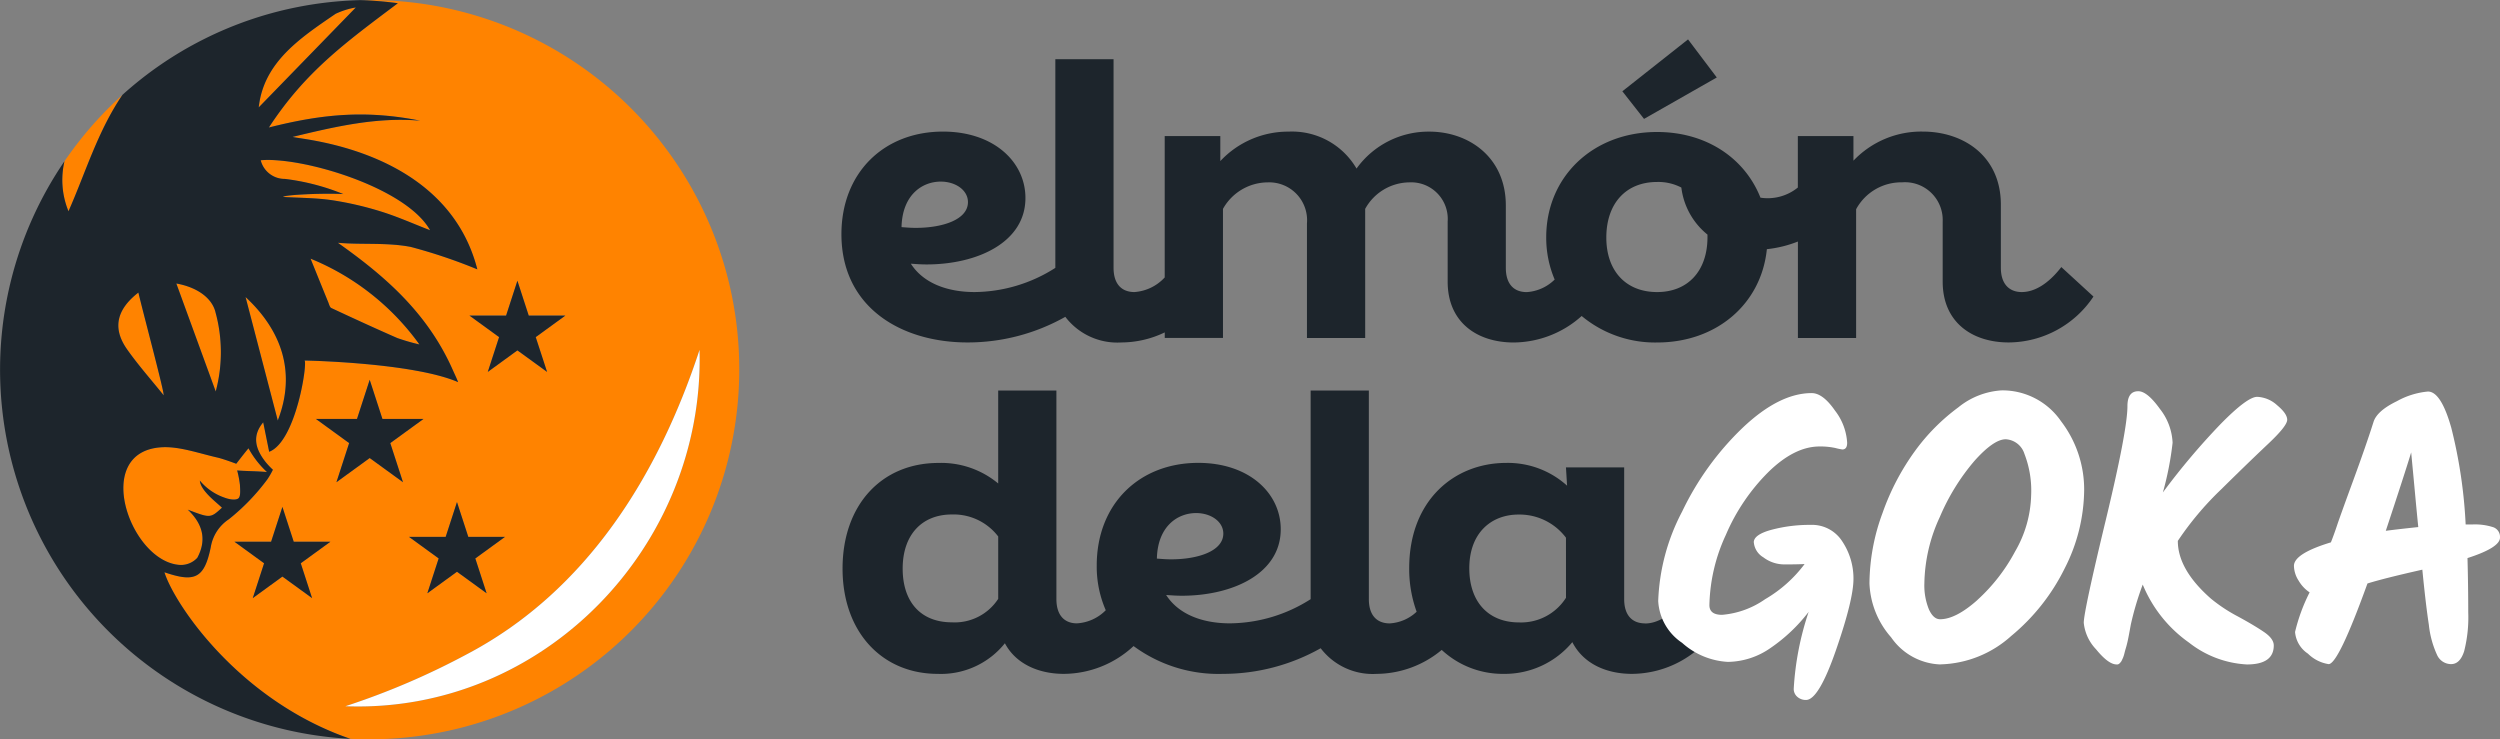 <?xml version="1.0" encoding="UTF-8"?>
<svg xmlns="http://www.w3.org/2000/svg" xmlns:xlink="http://www.w3.org/1999/xlink" id="Grupo_13967" data-name="Grupo 13967" width="276.813" height="81.86" viewBox="0 0 276.813 81.86">
  <rect x="0" y="0" width="276.813" height="81.86" fill="#808080" stroke="none"/>
  <defs>
    <clipPath id="clip-path">
      <rect id="Rectángulo_9316" data-name="Rectángulo 9316" width="276.813" height="81.86" fill="none"></rect>
    </clipPath>
  </defs>
  <path id="Trazado_105218" data-name="Trazado 105218" d="M296.269,11.156,293.086,6.94l-7.273,5.745,2.4,3.058Z" transform="translate(-106.178 -2.578)" fill="#1d252c"></path>
  <g id="Grupo_9335" data-name="Grupo 9335">
    <g id="Grupo_9334" data-name="Grupo 9334" clip-path="url(#clip-path)">
      <path id="Trazado_105219" data-name="Trazado 105219" d="M283.308,33.444c-1.405,1.818-2.934,2.767-4.38,2.767-1.364,0-2.314-.867-2.314-2.686V26.542c0-5.454-4.215-8.1-8.637-8.1a10.363,10.363,0,0,0-7.686,3.223V18.937h-6.157v5.7a5.29,5.29,0,0,1-4.139,1.123c-1.736-4.379-5.992-7.272-11.448-7.272-7.108,0-12.273,4.96-12.273,11.654a11.845,11.845,0,0,0,.935,4.684,4.841,4.841,0,0,1-3.093,1.39c-1.405,0-2.315-.867-2.315-2.686v-6.9c0-5.373-4.132-8.183-8.472-8.183a9.816,9.816,0,0,0-8.059,4.09,8.266,8.266,0,0,0-7.521-4.09,10.264,10.264,0,0,0-7.562,3.264V18.937H184.03V34.594a5.039,5.039,0,0,1-3.348,1.617c-1.405,0-2.315-.867-2.315-2.686v-23.1h-6.446V33.533a16.839,16.839,0,0,1-8.933,2.678c-2.975,0-5.66-.949-7.067-3.14.58.041,1.158.083,1.737.083,5.619,0,10.952-2.439,10.952-7.355,0-4.009-3.514-7.356-9.133-7.356-6.53,0-11.241,4.545-11.241,11.363,0,8.1,6.613,11.985,13.969,11.985a22.01,22.01,0,0,0,10.82-2.838,7.241,7.241,0,0,0,6.21,2.838,11.123,11.123,0,0,0,4.8-1.115v.618h6.447V27a5.715,5.715,0,0,1,4.96-2.934,4.194,4.194,0,0,1,4.339,4.546V41.295h6.447V27a5.645,5.645,0,0,1,4.876-2.934,4.05,4.05,0,0,1,4.257,4.339v6.654c0,4.546,3.306,6.736,7.314,6.736a11.379,11.379,0,0,0,7.523-2.933,12.694,12.694,0,0,0,8.357,2.933c6.572,0,11.53-4.257,12.15-10.332a13.047,13.047,0,0,0,3.437-.847V41.295h6.446V27.038a5.685,5.685,0,0,1,5.084-2.976,4.178,4.178,0,0,1,4.5,4.339v6.654c0,4.546,3.307,6.736,7.315,6.736a11.363,11.363,0,0,0,9.38-5.083ZM159.228,23.981c1.653,0,3.017.949,3.017,2.272,0,1.943-2.809,2.851-5.785,2.851-.538,0-1.033-.041-1.57-.082.083-3.6,2.314-5.041,4.339-5.041m84.9,6.157c0,3.719-2.15,6.074-5.58,6.074s-5.62-2.314-5.62-6.033c0-3.8,2.19-6.157,5.62-6.157a5.5,5.5,0,0,1,2.687.619,7.922,7.922,0,0,0,2.893,5.208Z" transform="translate(-55.068 -3.873)" fill="#1d252c"></path>
      <path id="Trazado_105220" data-name="Trazado 105220" d="M237.294,94.582c-1.4,0-2.315-.867-2.315-2.686V77.308h-6.446l.124,2.026a9.767,9.767,0,0,0-6.737-2.521c-5.744,0-10.744,4.133-10.744,11.654A13.886,13.886,0,0,0,212,93.292a4.748,4.748,0,0,1-2.977,1.29c-1.405,0-2.315-.867-2.315-2.686V68.8h-6.446V91.9a16.842,16.842,0,0,1-8.932,2.677c-2.975,0-5.66-.95-7.066-3.14.579.041,1.158.083,1.736.083,5.62,0,10.952-2.439,10.952-7.356,0-4.009-3.513-7.356-9.133-7.356-6.53,0-11.241,4.545-11.241,11.363a12.047,12.047,0,0,0,1,4.953,4.864,4.864,0,0,1-3.191,1.453c-1.364,0-2.274-.867-2.274-2.686V68.8h-6.446v10.29a9.861,9.861,0,0,0-6.613-2.273c-6.281,0-10.62,4.628-10.62,11.7,0,7.024,4.381,11.654,10.538,11.654a9.069,9.069,0,0,0,7.438-3.39c1.2,2.274,3.719,3.39,6.529,3.39a11.427,11.427,0,0,0,7.717-3.079,15.852,15.852,0,0,0,9.9,3.079,22.012,22.012,0,0,0,10.819-2.838,7.241,7.241,0,0,0,6.21,2.838,11.355,11.355,0,0,0,7.191-2.652,9.93,9.93,0,0,0,6.863,2.652,9.733,9.733,0,0,0,7.6-3.513c1.2,2.356,3.719,3.513,6.613,3.513a11.363,11.363,0,0,0,9.38-5.083l-3.554-3.264c-1.4,1.818-2.975,2.768-4.38,2.768m-71.629-2.727a5.742,5.742,0,0,1-5.125,2.6c-3.388,0-5.454-2.19-5.454-5.951,0-3.719,2.107-5.992,5.454-5.992a6.216,6.216,0,0,1,5.125,2.437Zm21.908-9.5c1.654,0,3.017.95,3.017,2.273,0,1.942-2.81,2.851-5.786,2.851-.537,0-1.033-.041-1.57-.082.083-3.6,2.315-5.041,4.339-5.041m40.96,9.38a5.888,5.888,0,0,1-5.207,2.728c-3.347,0-5.5-2.231-5.5-5.992,0-3.927,2.439-5.951,5.455-5.951a6.442,6.442,0,0,1,5.249,2.562Z" transform="translate(-55.142 -25.557)" fill="#1d252c"></path>
      <path id="Trazado_105221" data-name="Trazado 105221" d="M302.711,85.779q0-.867,1.985-1.4a16.4,16.4,0,0,1,4.3-.537,3.969,3.969,0,0,1,3.534,1.86,7.378,7.378,0,0,1,1.219,4.132q0,2.275-1.922,7.834t-3.328,5.559a1.4,1.4,0,0,1-.971-.351,1.141,1.141,0,0,1-.393-.888,32.443,32.443,0,0,1,1.653-8.516,18.366,18.366,0,0,1-4.236,4.01,8.4,8.4,0,0,1-4.713,1.529,8.249,8.249,0,0,1-5.063-2.109,5.949,5.949,0,0,1-2.646-4.629,22.907,22.907,0,0,1,2.646-9.9,31.853,31.853,0,0,1,6.7-9.279q4.052-3.845,7.648-3.844,1.241,0,2.584,1.943a6.419,6.419,0,0,1,1.343,3.554c0,.5-.18.745-.537.745a7.763,7.763,0,0,1-.786-.167,7.825,7.825,0,0,0-1.736-.165q-2.77,0-5.663,2.831a22.018,22.018,0,0,0-4.711,6.964,19.358,19.358,0,0,0-1.82,7.771q0,1.076,1.405,1.075a9.711,9.711,0,0,0,4.775-1.737,14.62,14.62,0,0,0,4.361-3.886q-.91.042-2.21.041a3.846,3.846,0,0,1-2.357-.784,2.147,2.147,0,0,1-1.055-1.654" transform="translate(-108.524 -25.724)" fill="#fff"></path>
      <path id="Trazado_105222" data-name="Trazado 105222" d="M337.207,99.124a6.916,6.916,0,0,1-5.457-3,9.571,9.571,0,0,1-2.4-5.973,22.776,22.776,0,0,1,1.446-7.793,26.755,26.755,0,0,1,3.617-6.9,22.214,22.214,0,0,1,4.774-4.8,8.415,8.415,0,0,1,4.8-1.881,7.883,7.883,0,0,1,6.572,3.412,12.442,12.442,0,0,1,2.563,7.667,19.384,19.384,0,0,1-2.15,8.619,22.713,22.713,0,0,1-5.932,7.5,12.152,12.152,0,0,1-7.832,3.141m4.092-7.131a19.83,19.83,0,0,0,4.175-5.372,12.981,12.981,0,0,0,1.777-6.222,11.253,11.253,0,0,0-.745-4.588,2.3,2.3,0,0,0-2.067-1.612q-1.325,0-3.451,2.377a23.844,23.844,0,0,0-3.845,6.222,18.04,18.04,0,0,0-1.715,7.357,7.028,7.028,0,0,0,.5,2.872q.5,1.1,1.239,1.1,1.738,0,4.134-2.129" transform="translate(-122.353 -25.553)" fill="#fff"></path>
      <path id="Trazado_105223" data-name="Trazado 105223" d="M370.821,99.173h-.082q-.91,0-2.274-1.674a4.961,4.961,0,0,1-1.364-2.935q0-1.261,2.419-11.3t2.417-12.69q0-1.653,1.2-1.653.992,0,2.4,1.964a6.5,6.5,0,0,1,1.4,3.74,34.429,34.429,0,0,1-1.075,5.5,77.016,77.016,0,0,1,6.366-7.545q2.977-3.038,4.071-3.038a3.48,3.48,0,0,1,2.212.929q1.115.931,1.116,1.612t-2.109,2.667q-2.108,1.985-5.208,5.042a34.12,34.12,0,0,0-4.794,5.7q0,3.184,3.679,6.406a17.573,17.573,0,0,0,2.976,1.964q1.86,1.013,2.913,1.737t1.055,1.468q0,2.107-2.976,2.107a11.323,11.323,0,0,1-6.407-2.418,14.667,14.667,0,0,1-5.125-6.427,32.734,32.734,0,0,0-1.323,4.444q-.248,1.384-.351,1.838c-.069.3-.132.546-.187.723s-.11.38-.165.6a3.288,3.288,0,0,1-.165.517c-.056.124-.11.24-.165.351-.167.248-.317.372-.456.372" transform="translate(-136.376 -25.602)" fill="#fff"></path>
      <path id="Trazado_105224" data-name="Trazado 105224" d="M423.843,83.7a6.568,6.568,0,0,1,2.378.31,1.135,1.135,0,0,1,.723,1.136q0,1.117-3.6,2.273.083,3.142.084,6.015a15.182,15.182,0,0,1-.454,4.3q-.456,1.426-1.447,1.427a1.71,1.71,0,0,1-1.55-1.013,10.678,10.678,0,0,1-.909-3.327q-.352-2.315-.723-6.118-4.216.95-6.076,1.529-3.224,8.929-4.3,8.929A4.165,4.165,0,0,1,405.677,98a3.184,3.184,0,0,1-1.425-2.4,19.657,19.657,0,0,1,1.612-4.383,3.961,3.961,0,0,1-1.219-1.3,3.136,3.136,0,0,1-.517-1.633q0-1.365,4.092-2.605.33-.826.682-1.88t1.777-4.94q1.425-3.885,2.253-6.49.37-1.24,2.583-2.315a8.693,8.693,0,0,1,3.451-1.075q1.447,0,2.583,4.01A54.179,54.179,0,0,1,423.141,83.7Zm-9.548.7q1.24-.165,3.6-.414-.124-1.2-.393-4.092t-.393-4.175q-.7,2.314-2.81,8.68" transform="translate(-150.131 -25.626)" fill="#fff"></path>
      <path id="Trazado_105225" data-name="Trazado 105225" d="M29.919,91.029c.966-1.789.787-3.588-1.055-5.33,2.505.953,2.505.953,3.787-.219-.662-.644-2.356-1.879-2.451-3a6.156,6.156,0,0,0,2.732,1.887c.476.181,1.211.325,1.53.085.281-.211.2-.979.178-1.5a11.44,11.44,0,0,0-.307-1.6c.878.079,2.08.068,3.3.177A10.414,10.414,0,0,1,35.59,78.9c-.5.6-1.355,1.713-1.355,1.713s-1.393-.529-2.1-.691c-2.048-.468-4.19-1.238-6.106-1.138-7.88.412-3.531,12.759,2.009,13.035a2.462,2.462,0,0,0,1.884-.792" transform="translate(-8.073 -29.266)" fill="#ff8300"></path>
      <path id="Trazado_105226" data-name="Trazado 105226" d="M25.858,62.9c.161-.072-2.27-9.134-2.792-11.37-2.417,1.881-2.894,3.94-1.266,6.266,1.244,1.777,2.7,3.408,4.058,5.1" transform="translate(-7.744 -19.145)" fill="#ff8300"></path>
      <path id="Trazado_105227" data-name="Trazado 105227" d="M35.4,53.118c-.42-1.674-2.19-2.8-4.337-3.174,1.5,4.094,2.93,8.024,4.364,11.954a16.725,16.725,0,0,0-.028-8.78" transform="translate(-11.54 -18.554)" fill="#ff8300"></path>
      <path id="Trazado_105228" data-name="Trazado 105228" d="M91.813,32.806h0A40.931,40.931,0,0,0,50.658.015a40.9,40.9,0,0,1,4.159.342C49,4.731,44.576,7.929,40.534,14.118c6.039-1.528,10.824-1.93,16.76-.755-4.807-.42-9.4.652-14.117,1.79.209.262,16.956,1.068,20.439,14.675a58.4,58.4,0,0,0-7.366-2.482c-2.623-.512-5.4-.231-8.078-.459,5.222,3.689,9.929,7.772,12.719,14.071.217.442.42.892.6,1.356-5.047-2.176-17.02-2.395-17.02-2.395.4-.023-.877,8.946-3.9,10.108-.3-1.5-.491-2.428-.66-3.261-1.283,1.528-.842,2.971.241,4.365a8.351,8.351,0,0,0,.832.886,9.358,9.358,0,0,1-.595,1.043A23.678,23.678,0,0,1,36.107,57.5,4.582,4.582,0,0,0,34.1,60.58c-.709,3.431-1.732,3.956-5.13,2.784,1.058,3.442,8.185,14.175,20.58,18.442a40.961,40.961,0,0,0,42.261-49M66.8,34.939l1.253-3.858,1.254,3.858h4.056l-3.282,2.385,1.254,3.858L68.053,38.8l-3.281,2.384,1.253-3.858-3.281-2.385ZM61.362,55.59l1.254,3.858h4.056l-3.281,2.385,1.253,3.858-3.282-2.384L58.081,65.69l1.253-3.858-3.281-2.385h4.056ZM45.315,66.224l-3.281-2.385-3.282,2.385,1.254-3.858-3.282-2.384h4.056l1.254-3.858,1.253,3.858h4.057l-3.282,2.384Zm.42-19.84H50.29L51.7,42.051l1.408,4.333h4.556l-3.686,2.678,1.408,4.332L51.7,50.717l-3.686,2.677,1.408-4.332ZM49.007,78.2a82.758,82.758,0,0,0,13.579-5.822C75.736,65.4,83.655,52.632,88.22,38.739c.578,21.73-17.3,40.283-39.214,39.458" transform="translate(-10.763 0)" fill="#ff8300"></path>
      <path id="Trazado_105229" data-name="Trazado 105229" d="M43.262,52.328,46.829,66c2.073-5.339.411-9.986-3.567-13.673" transform="translate(-16.072 -19.44)" fill="#ff8300"></path>
      <path id="Trazado_105230" data-name="Trazado 105230" d="M54.711,45.57c.747,1.842,1.348,3.334,1.957,4.822.094.229.168.562.346.645,2.412,1.128,4.831,2.24,7.269,3.308a22.4,22.4,0,0,0,2.481.722,27.778,27.778,0,0,0-12.053-9.5" transform="translate(-20.325 -16.929)" fill="#ff8300"></path>
      <path id="Trazado_105231" data-name="Trazado 105231" d="M54.084,2.022c-3.946,2.693-7.962,5.364-8.5,10.354L56.334,1.314a8.575,8.575,0,0,0-2.25.708" transform="translate(-16.933 -0.488)" fill="#ff8300"></path>
      <path id="Trazado_105232" data-name="Trazado 105232" d="M48.6,30.287a25.122,25.122,0,0,1,6.475,1.679c-2.2-.126-6.64.085-6.66.319,1.8.107,3.608.095,5.381.356a36.461,36.461,0,0,1,5.444,1.254c1.826.565,3.584,1.355,5.443,2.074-2.653-4.74-14.157-8.144-18.754-7.748a2.735,2.735,0,0,0,2.67,2.067" transform="translate(-17.062 -10.472)" fill="#ff8300"></path>
      <path id="Trazado_105233" data-name="Trazado 105233" d="M11.662,29.6c1.909-4.306,3.212-8.822,5.976-12.89a41.072,41.072,0,0,0-6.42,7.352,9.1,9.1,0,0,0,.444,5.538" transform="translate(-4.078 -6.207)" fill="#ff8300"></path>
      <path id="Trazado_105234" data-name="Trazado 105234" d="M18.208,63.372c3.4,1.172,4.422.647,5.131-2.784A4.582,4.582,0,0,1,25.344,57.5a23.652,23.652,0,0,0,4.273-4.436,9.392,9.392,0,0,0,.6-1.043,8.32,8.32,0,0,1-.832-.886c-1.082-1.393-1.523-2.837-.241-4.364.168.833.356,1.761.66,3.261,3.025-1.162,4.3-10.13,3.9-10.108,0,0,11.974.218,17.02,2.395-.179-.474-.4-.906-.595-1.357-2.791-6.3-7.5-10.382-12.719-14.071,2.678.229,5.455-.052,8.078.459a58.441,58.441,0,0,1,7.365,2.483C49.37,16.229,32.622,15.424,32.413,15.162c4.721-1.138,9.311-2.211,14.117-1.79-5.936-1.176-10.721-.774-16.76.755C33.813,7.938,38.237,4.739,44.054.365A40.718,40.718,0,0,0,39.894.023a41.141,41.141,0,0,0-7.077.794A40.725,40.725,0,0,0,13.559,10.51C10.8,14.578,9.493,19.094,7.583,23.4a9.1,9.1,0,0,1-.444-5.538A40.925,40.925,0,0,0,38.788,81.814c-12.395-4.268-19.522-15-20.58-18.442m25.75-25.948c-2.438-1.068-4.858-2.18-7.269-3.308-.177-.083-.251-.416-.345-.645-.61-1.488-1.211-2.98-1.957-4.822a27.773,27.773,0,0,1,12.053,9.5,22.72,22.72,0,0,1-2.481-.722M47.62,25.5c-1.86-.719-3.617-1.509-5.443-2.074a36.46,36.46,0,0,0-5.444-1.254c-1.773-.261-3.586-.248-5.381-.356.02-.233,4.461-.445,6.66-.319a25.122,25.122,0,0,0-6.475-1.679,2.734,2.734,0,0,1-2.67-2.067c4.6-.4,16.1,3.007,18.754,7.748M37.15,1.542A8.6,8.6,0,0,1,39.4.834Q33.7,6.7,28.647,11.9c.541-4.99,4.557-7.661,8.5-10.354M30.757,46.57,27.19,32.9c3.978,3.687,5.64,8.335,3.567,13.673m-6.9-12a16.725,16.725,0,0,1,.028,8.78L19.524,31.4c2.146.376,3.916,1.5,4.336,3.174M15.322,32.4c.523,2.236,2.953,11.3,2.792,11.369-1.361-1.7-2.814-3.326-4.058-5.1-1.628-2.327-1.151-4.386,1.266-6.266M17.952,49.53c1.916-.1,4.058.669,6.106,1.138.71.162,2.1.691,2.1.691s.854-1.117,1.355-1.713a10.392,10.392,0,0,0,2.048,2.631c-1.223-.109-2.425-.1-3.3-.177a11.434,11.434,0,0,1,.307,1.595c.022.518.1,1.286-.178,1.5-.319.239-1.053.1-1.53-.085a6.159,6.159,0,0,1-2.733-1.887c.094,1.126,1.789,2.361,2.451,3-1.282,1.172-1.282,1.172-3.787.219,1.842,1.742,2.021,3.541,1.055,5.33a2.464,2.464,0,0,1-1.884.792c-5.54-.276-9.888-12.623-2.009-13.035" transform="translate(0 -0.009)" fill="#1d252c"></path>
      <path id="Trazado_105235" data-name="Trazado 105235" d="M61.606,75.572l3.686,2.678-1.408-4.333,3.686-2.678H63.014l-1.408-4.332L60.2,71.239H55.643l3.686,2.678L57.921,78.25Z" transform="translate(-20.671 -24.856)" fill="#1d252c"></path>
      <path id="Trazado_105236" data-name="Trazado 105236" d="M75.341,94.691l-1.254,3.858,3.282-2.384,3.282,2.384L79.4,94.691l3.282-2.385H78.623l-1.254-3.858-1.253,3.858H72.059Z" transform="translate(-26.77 -32.858)" fill="#1d252c"></path>
      <path id="Trazado_105237" data-name="Trazado 105237" d="M84.733,59.553l3.281-2.385L91.3,59.553,90.043,55.7l3.281-2.385H89.268l-1.254-3.858-1.253,3.858H82.7L85.986,55.7Z" transform="translate(-30.724 -18.372)" fill="#1d252c"></path>
      <path id="Trazado_105238" data-name="Trazado 105238" d="M47.868,93.154,46.615,89.3l-1.253,3.858H41.305l3.281,2.385L43.333,99.4l3.281-2.385L49.9,99.4l-1.253-3.858,3.281-2.385Z" transform="translate(-15.345 -33.173)" fill="#1d252c"></path>
      <path id="Trazado_105239" data-name="Trazado 105239" d="M74.427,95.273a82.767,82.767,0,0,1-13.579,5.822c21.917.826,39.792-17.728,39.214-39.458C95.5,75.53,87.578,88.3,74.427,95.273" transform="translate(-22.605 -22.898)" fill="#fff"></path>
    </g>
  </g>
</svg>
